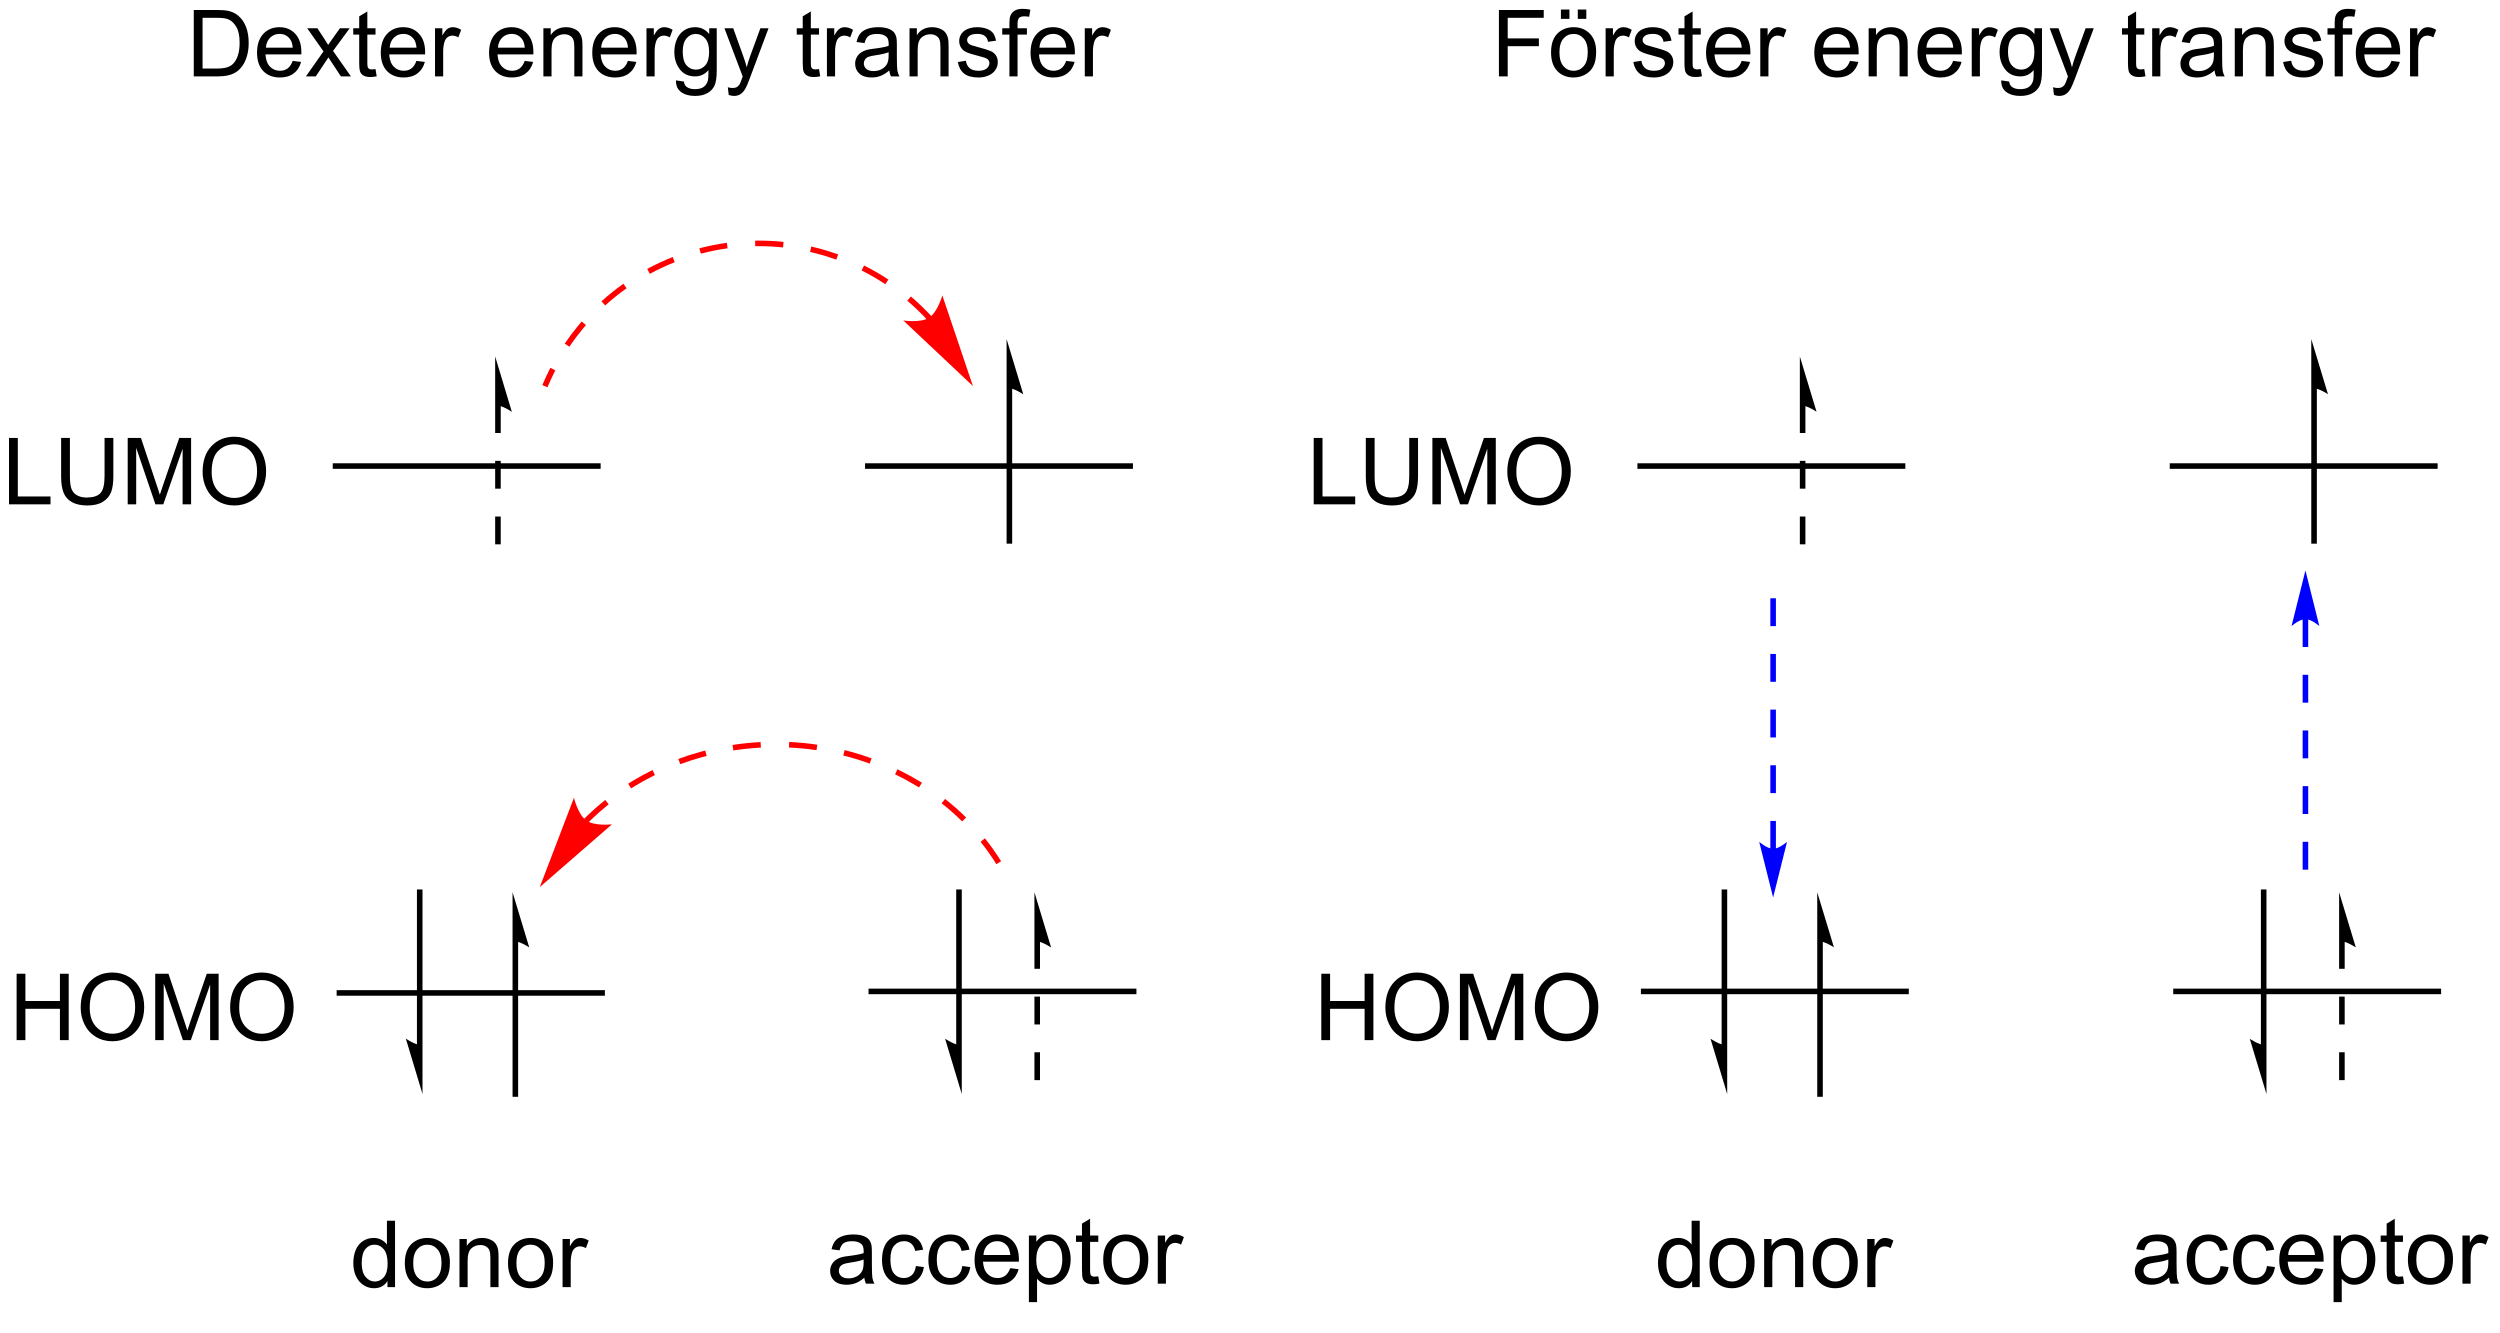 <?xml version="1.0" encoding="UTF-8"?>
<!DOCTYPE svg PUBLIC '-//W3C//DTD SVG 1.0//EN'
          'http://www.w3.org/TR/2001/REC-SVG-20010904/DTD/svg10.dtd'>
<svg stroke-dasharray="none" shape-rendering="auto" xmlns="http://www.w3.org/2000/svg" font-family="'Dialog'" text-rendering="auto" width="90" fill-opacity="1" color-interpolation="auto" color-rendering="auto" preserveAspectRatio="xMidYMid meet" font-size="12px" viewBox="0 0 90 48" fill="black" xmlns:xlink="http://www.w3.org/1999/xlink" stroke="black" image-rendering="auto" stroke-miterlimit="10" stroke-linecap="square" stroke-linejoin="miter" font-style="normal" stroke-width="1" height="48" stroke-dashoffset="0" font-weight="normal" stroke-opacity="1"
><!--Generated by the Batik Graphics2D SVG Generator--><defs id="genericDefs"
  /><g
  ><defs id="defs1"
    ><clipPath clipPathUnits="userSpaceOnUse" id="clipPath1"
      ><path d="M1.811 2.773 L278.713 2.773 L278.713 148.156 L1.811 148.156 L1.811 2.773 Z"
      /></clipPath
      ><clipPath clipPathUnits="userSpaceOnUse" id="clipPath2"
      ><path d="M-0.24 19.683 L-0.24 161.024 L268.963 161.024 L268.963 19.683 Z"
      /></clipPath
    ></defs
    ><g transform="scale(0.325,0.325) translate(-1.811,-2.773) matrix(1.029,0,0,1.029,2.057,-17.473)"
    ><path d="M36 126.862 L36 126.263 L64.875 126.263 L64.875 126.862 Z" stroke="none" clip-path="url(#clipPath2)"
    /></g
    ><g transform="matrix(0.334,0,0,0.334,0.08,-6.581)"
    ><path d="M35.625 70.237 L35.625 69.638 L64.5 69.638 L64.5 70.237 Z" stroke="none" clip-path="url(#clipPath2)"
    /></g
    ><g transform="matrix(0.334,0,0,0.334,0.08,-6.581)"
    ><path d="M93.375 126.862 L93.375 126.263 L122.25 126.263 L122.25 126.862 Z" stroke="none" clip-path="url(#clipPath2)"
    /></g
    ><g transform="matrix(0.334,0,0,0.334,0.08,-6.581)"
    ><path d="M93 70.237 L93 69.638 L121.875 69.638 L121.875 70.237 Z" stroke="none" clip-path="url(#clipPath2)"
    /></g
    ><g transform="matrix(0.334,0,0,0.334,0.08,-6.581)"
    ><path d="M45.3 132.375 L45.3 115.875 L45.3 115.575 L44.7 115.575 L44.7 115.875 L44.7 132.375 L44.7 132.675 L45.3 132.675 L45.3 132.375 ZM45.3 137.625 L45.3 132.375 C44.51 132.375 43.5 131.643 43.5 131.643 Z" stroke="none" clip-path="url(#clipPath2)"
    /></g
    ><g transform="matrix(0.334,0,0,0.334,0.08,-6.581)"
    ><path d="M53.131 69.375 L53.131 72.375 L53.731 72.375 L53.731 69.375 L53.131 69.375 ZM53.131 75.375 L53.131 78.375 L53.731 78.375 L53.731 75.375 L53.131 75.375 ZM53.131 63.375 L53.131 66.375 L53.731 66.375 L53.731 63.375 L53.131 63.375 ZM53.131 58.125 L53.131 63.375 C53.922 63.375 54.931 64.095 54.931 64.095 Z" stroke="none" clip-path="url(#clipPath2)"
    /></g
    ><g transform="matrix(0.334,0,0,0.334,0.08,-6.581)"
    ><path d="M103.425 132.375 L103.425 115.875 L103.425 115.575 L102.825 115.575 L102.825 115.875 L102.825 132.375 L102.825 132.675 L103.425 132.675 L103.425 132.375 ZM103.425 137.625 L103.425 132.375 C102.634 132.375 101.625 131.655 101.625 131.655 Z" stroke="none" clip-path="url(#clipPath2)"
    /></g
    ><g transform="matrix(0.334,0,0,0.334,0.08,-6.581)"
    ><path d="M111.256 127.125 L111.256 130.125 L111.856 130.125 L111.856 127.125 L111.256 127.125 ZM111.256 133.125 L111.256 136.125 L111.856 136.125 L111.856 133.125 L111.256 133.125 ZM111.256 121.125 L111.256 124.125 L111.856 124.125 L111.856 121.125 L111.256 121.125 ZM111.256 115.875 L111.256 121.125 C112.049 121.125 113.056 121.833 113.056 121.833 Z" stroke="none" clip-path="url(#clipPath2)"
    /></g
    ><g transform="matrix(0.334,0,0,0.334,0.08,-6.581)"
    ><path d="M41.523 158.438 L41.523 157.783 Q41.032 158.555 40.075 158.555 Q39.453 158.555 38.932 158.213 Q38.415 157.871 38.128 157.259 Q37.842 156.644 37.842 155.85 Q37.842 155.072 38.099 154.44 Q38.359 153.809 38.877 153.473 Q39.395 153.135 40.036 153.135 Q40.505 153.135 40.869 153.333 Q41.237 153.529 41.465 153.848 L41.465 151.279 L42.34 151.279 L42.34 158.438 L41.523 158.438 ZM38.747 155.85 Q38.747 156.846 39.167 157.34 Q39.587 157.832 40.156 157.832 Q40.732 157.832 41.136 157.36 Q41.54 156.888 41.54 155.921 Q41.54 154.857 41.13 154.359 Q40.719 153.861 40.117 153.861 Q39.531 153.861 39.137 154.339 Q38.747 154.818 38.747 155.85 ZM43.394 155.843 Q43.394 154.404 44.194 153.711 Q44.865 153.135 45.825 153.135 Q46.896 153.135 47.573 153.835 Q48.254 154.535 48.254 155.772 Q48.254 156.771 47.951 157.347 Q47.651 157.92 47.078 158.239 Q46.505 158.555 45.825 158.555 Q44.738 158.555 44.064 157.858 Q43.394 157.158 43.394 155.843 ZM44.298 155.843 Q44.298 156.839 44.731 157.337 Q45.168 157.832 45.825 157.832 Q46.48 157.832 46.912 157.334 Q47.349 156.836 47.349 155.814 Q47.349 154.853 46.912 154.359 Q46.476 153.861 45.825 153.861 Q45.168 153.861 44.731 154.356 Q44.298 154.847 44.298 155.843 ZM49.284 158.438 L49.284 153.252 L50.075 153.252 L50.075 153.988 Q50.645 153.135 51.725 153.135 Q52.194 153.135 52.585 153.304 Q52.978 153.47 53.174 153.744 Q53.369 154.017 53.447 154.394 Q53.496 154.639 53.496 155.247 L53.496 158.438 L52.617 158.438 L52.617 155.283 Q52.617 154.746 52.513 154.479 Q52.412 154.212 52.152 154.056 Q51.891 153.897 51.54 153.897 Q50.977 153.897 50.57 154.255 Q50.163 154.609 50.163 155.606 L50.163 158.438 L49.284 158.438 ZM54.517 155.843 Q54.517 154.404 55.317 153.711 Q55.988 153.135 56.948 153.135 Q58.019 153.135 58.696 153.835 Q59.377 154.535 59.377 155.772 Q59.377 156.771 59.074 157.347 Q58.774 157.92 58.202 158.239 Q57.629 158.555 56.948 158.555 Q55.861 158.555 55.187 157.858 Q54.517 157.158 54.517 155.843 ZM55.422 155.843 Q55.422 156.839 55.855 157.337 Q56.291 157.832 56.948 157.832 Q57.602 157.832 58.035 157.334 Q58.472 156.836 58.472 155.814 Q58.472 154.853 58.035 154.359 Q57.599 153.861 56.948 153.861 Q56.291 153.861 55.855 154.356 Q55.422 154.847 55.422 155.843 ZM60.397 158.438 L60.397 153.252 L61.188 153.252 L61.188 154.036 Q61.491 153.486 61.745 153.31 Q62.002 153.135 62.311 153.135 Q62.754 153.135 63.213 153.418 L62.91 154.232 Q62.588 154.043 62.266 154.043 Q61.979 154.043 61.748 154.215 Q61.52 154.388 61.422 154.697 Q61.276 155.166 61.276 155.723 L61.276 158.438 L60.397 158.438 Z" stroke="none" clip-path="url(#clipPath2)"
    /></g
    ><g transform="matrix(0.334,0,0,0.334,0.08,-6.581)"
    ><path d="M92.918 157.421 Q92.43 157.838 91.977 158.01 Q91.528 158.18 91.01 158.18 Q90.154 158.18 89.695 157.763 Q89.236 157.343 89.236 156.695 Q89.236 156.315 89.409 155.999 Q89.585 155.683 89.865 155.494 Q90.144 155.302 90.496 155.204 Q90.757 155.136 91.277 155.074 Q92.342 154.947 92.846 154.772 Q92.85 154.589 92.85 154.54 Q92.85 154.003 92.602 153.785 Q92.264 153.486 91.6 153.486 Q90.981 153.486 90.685 153.704 Q90.389 153.922 90.249 154.472 L89.389 154.355 Q89.507 153.805 89.773 153.466 Q90.044 153.124 90.551 152.942 Q91.059 152.76 91.727 152.76 Q92.391 152.76 92.804 152.916 Q93.221 153.072 93.416 153.31 Q93.611 153.544 93.689 153.906 Q93.735 154.13 93.735 154.716 L93.735 155.888 Q93.735 157.115 93.79 157.441 Q93.846 157.763 94.012 158.062 L93.094 158.062 Q92.957 157.789 92.918 157.421 ZM92.846 155.458 Q92.368 155.654 91.411 155.79 Q90.867 155.869 90.643 155.966 Q90.418 156.064 90.294 156.253 Q90.174 156.441 90.174 156.669 Q90.174 157.021 90.441 157.255 Q90.708 157.49 91.219 157.49 Q91.727 157.49 92.12 157.268 Q92.518 157.047 92.703 156.66 Q92.846 156.363 92.846 155.781 L92.846 155.458 ZM98.48 156.161 L99.345 156.275 Q99.202 157.167 98.62 157.675 Q98.037 158.18 97.187 158.18 Q96.123 158.18 95.475 157.483 Q94.827 156.786 94.827 155.488 Q94.827 154.648 95.104 154.019 Q95.384 153.388 95.954 153.076 Q96.523 152.76 97.19 152.76 Q98.037 152.76 98.574 153.186 Q99.111 153.613 99.261 154.4 L98.408 154.531 Q98.284 154.01 97.975 153.746 Q97.666 153.482 97.226 153.482 Q96.562 153.482 96.145 153.958 Q95.732 154.433 95.732 155.465 Q95.732 156.51 96.132 156.985 Q96.533 157.457 97.177 157.457 Q97.695 157.457 98.04 157.141 Q98.388 156.822 98.48 156.161 ZM103.48 156.161 L104.345 156.275 Q104.202 157.167 103.62 157.675 Q103.037 158.18 102.187 158.18 Q101.123 158.18 100.475 157.483 Q99.827 156.786 99.827 155.488 Q99.827 154.648 100.104 154.019 Q100.384 153.388 100.954 153.076 Q101.523 152.76 102.19 152.76 Q103.037 152.76 103.574 153.186 Q104.111 153.613 104.261 154.4 L103.408 154.531 Q103.284 154.01 102.975 153.746 Q102.666 153.482 102.226 153.482 Q101.562 153.482 101.145 153.958 Q100.732 154.433 100.732 155.465 Q100.732 156.51 101.132 156.985 Q101.533 157.457 102.177 157.457 Q102.695 157.457 103.04 157.141 Q103.388 156.822 103.48 156.161 ZM108.645 156.393 L109.554 156.503 Q109.339 157.301 108.756 157.74 Q108.177 158.18 107.275 158.18 Q106.136 158.18 105.468 157.48 Q104.804 156.777 104.804 155.514 Q104.804 154.205 105.478 153.482 Q106.152 152.76 107.226 152.76 Q108.265 152.76 108.922 153.469 Q109.583 154.176 109.583 155.458 Q109.583 155.536 109.58 155.693 L105.713 155.693 Q105.761 156.549 106.194 157.005 Q106.63 157.457 107.278 157.457 Q107.763 157.457 108.105 157.203 Q108.447 156.949 108.645 156.393 ZM105.761 154.97 L108.655 154.97 Q108.597 154.316 108.323 153.99 Q107.903 153.482 107.236 153.482 Q106.63 153.482 106.217 153.889 Q105.804 154.293 105.761 154.97 ZM110.659 160.051 L110.659 152.877 L111.46 152.877 L111.46 153.551 Q111.743 153.154 112.098 152.958 Q112.456 152.76 112.963 152.76 Q113.628 152.76 114.135 153.102 Q114.643 153.443 114.9 154.065 Q115.161 154.687 115.161 155.429 Q115.161 156.227 114.874 156.865 Q114.588 157.499 114.044 157.841 Q113.501 158.18 112.898 158.18 Q112.459 158.18 112.111 157.994 Q111.762 157.809 111.538 157.525 L111.538 160.051 L110.659 160.051 ZM111.453 155.497 Q111.453 156.5 111.857 156.978 Q112.264 157.457 112.84 157.457 Q113.426 157.457 113.842 156.962 Q114.262 156.464 114.262 155.426 Q114.262 154.433 113.852 153.941 Q113.445 153.447 112.879 153.447 Q112.319 153.447 111.886 153.974 Q111.453 154.498 111.453 155.497 ZM118.138 157.275 L118.265 158.053 Q117.894 158.131 117.601 158.131 Q117.122 158.131 116.858 157.981 Q116.595 157.828 116.487 157.581 Q116.38 157.333 116.38 156.542 L116.38 153.56 L115.735 153.56 L115.735 152.877 L116.38 152.877 L116.38 151.591 L117.255 151.064 L117.255 152.877 L118.138 152.877 L118.138 153.56 L117.255 153.56 L117.255 156.591 Q117.255 156.969 117.301 157.076 Q117.347 157.184 117.451 157.249 Q117.558 157.31 117.754 157.31 Q117.9 157.31 118.138 157.275 ZM118.67 155.468 Q118.67 154.029 119.471 153.336 Q120.141 152.76 121.102 152.76 Q122.172 152.76 122.85 153.46 Q123.53 154.16 123.53 155.397 Q123.53 156.396 123.227 156.972 Q122.928 157.545 122.355 157.864 Q121.782 158.18 121.102 158.18 Q120.014 158.18 119.341 157.483 Q118.67 156.783 118.67 155.468 ZM119.575 155.468 Q119.575 156.464 120.008 156.962 Q120.444 157.457 121.102 157.457 Q121.756 157.457 122.189 156.959 Q122.625 156.461 122.625 155.439 Q122.625 154.478 122.189 153.984 Q121.753 153.486 121.102 153.486 Q120.444 153.486 120.008 153.981 Q119.575 154.472 119.575 155.468 ZM124.55 158.062 L124.55 152.877 L125.341 152.877 L125.341 153.661 Q125.644 153.111 125.898 152.935 Q126.155 152.76 126.465 152.76 Q126.907 152.76 127.366 153.043 L127.064 153.857 Q126.741 153.668 126.419 153.668 Q126.132 153.668 125.901 153.84 Q125.674 154.013 125.576 154.322 Q125.429 154.791 125.429 155.348 L125.429 158.062 L124.55 158.062 Z" stroke="none" clip-path="url(#clipPath2)"
    /></g
    ><g transform="matrix(0.334,0,0,0.334,0.08,-6.581)"
    ><path d="M1.551 131.812 L1.551 124.654 L2.498 124.654 L2.498 127.594 L6.219 127.594 L6.219 124.654 L7.166 124.654 L7.166 131.812 L6.219 131.812 L6.219 128.437 L2.498 128.437 L2.498 131.812 L1.551 131.812 ZM8.457 128.326 Q8.457 126.542 9.414 125.537 Q10.371 124.527 11.884 124.527 Q12.874 124.527 13.668 125.003 Q14.466 125.475 14.883 126.321 Q15.302 127.167 15.302 128.242 Q15.302 129.332 14.863 130.191 Q14.424 131.051 13.616 131.494 Q12.812 131.936 11.878 131.936 Q10.869 131.936 10.071 131.448 Q9.277 130.956 8.867 130.113 Q8.457 129.267 8.457 128.326 ZM9.433 128.339 Q9.433 129.635 10.127 130.38 Q10.823 131.122 11.875 131.122 Q12.942 131.122 13.633 130.37 Q14.326 129.619 14.326 128.238 Q14.326 127.363 14.03 126.712 Q13.733 126.061 13.164 125.703 Q12.597 125.341 11.888 125.341 Q10.882 125.341 10.156 126.034 Q9.433 126.725 9.433 128.339 ZM16.492 131.812 L16.492 124.654 L17.918 124.654 L19.614 129.723 Q19.848 130.429 19.956 130.781 Q20.076 130.39 20.337 129.635 L22.049 124.654 L23.325 124.654 L23.325 131.812 L22.41 131.812 L22.41 125.82 L20.33 131.812 L19.477 131.812 L17.407 125.719 L17.407 131.812 L16.492 131.812 ZM24.565 128.326 Q24.565 126.542 25.522 125.537 Q26.479 124.527 27.993 124.527 Q28.982 124.527 29.777 125.003 Q30.574 125.475 30.991 126.321 Q31.411 127.167 31.411 128.242 Q31.411 129.332 30.971 130.191 Q30.532 131.051 29.725 131.494 Q28.921 131.936 27.986 131.936 Q26.977 131.936 26.18 131.448 Q25.385 130.956 24.975 130.113 Q24.565 129.267 24.565 128.326 ZM25.542 128.339 Q25.542 129.635 26.235 130.38 Q26.932 131.122 27.983 131.122 Q29.051 131.122 29.741 130.37 Q30.434 129.619 30.434 128.238 Q30.434 127.363 30.138 126.712 Q29.842 126.061 29.272 125.703 Q28.706 125.341 27.996 125.341 Q26.99 125.341 26.264 126.034 Q25.542 126.725 25.542 128.339 Z" stroke="none" clip-path="url(#clipPath2)"
    /></g
    ><g transform="matrix(0.334,0,0,0.334,0.08,-6.581)"
    ><path d="M0.732 74.062 L0.732 66.904 L1.68 66.904 L1.68 73.216 L5.205 73.216 L5.205 74.062 L0.732 74.062 ZM11.03 66.904 L11.977 66.904 L11.977 71.038 Q11.977 72.119 11.733 72.754 Q11.489 73.389 10.851 73.789 Q10.216 74.186 9.181 74.186 Q8.175 74.186 7.534 73.838 Q6.896 73.49 6.623 72.835 Q6.349 72.178 6.349 71.038 L6.349 66.904 L7.296 66.904 L7.296 71.035 Q7.296 71.966 7.469 72.409 Q7.642 72.852 8.065 73.092 Q8.488 73.33 9.097 73.33 Q10.142 73.33 10.584 72.858 Q11.03 72.383 11.03 71.035 L11.03 66.904 ZM13.525 74.062 L13.525 66.904 L14.951 66.904 L16.647 71.973 Q16.881 72.679 16.989 73.031 Q17.109 72.64 17.37 71.885 L19.082 66.904 L20.358 66.904 L20.358 74.062 L19.443 74.062 L19.443 68.07 L17.363 74.062 L16.51 74.062 L14.44 67.969 L14.44 74.062 L13.525 74.062 ZM21.598 70.576 Q21.598 68.792 22.555 67.787 Q23.512 66.777 25.026 66.777 Q26.016 66.777 26.81 67.253 Q27.607 67.725 28.024 68.571 Q28.444 69.417 28.444 70.492 Q28.444 71.582 28.005 72.441 Q27.565 73.301 26.758 73.743 Q25.954 74.186 25.02 74.186 Q24.01 74.186 23.213 73.698 Q22.419 73.206 22.009 72.363 Q21.598 71.517 21.598 70.576 ZM22.575 70.589 Q22.575 71.885 23.268 72.63 Q23.965 73.372 25.016 73.372 Q26.084 73.372 26.774 72.62 Q27.467 71.868 27.467 70.488 Q27.467 69.613 27.171 68.962 Q26.875 68.311 26.305 67.953 Q25.739 67.591 25.029 67.591 Q24.023 67.591 23.297 68.284 Q22.575 68.975 22.575 70.589 Z" stroke="none" clip-path="url(#clipPath2)"
    /></g
    ><g fill="red" transform="matrix(0.334,0,0,0.334,0.08,-6.581)" stroke="red"
    ><path d="M95.514 49.835 C94.673 49.279 93.798 48.772 92.894 48.319 L92.626 48.855 C93.508 49.297 94.362 49.792 95.183 50.336 L95.514 49.835 ZM90.103 47.123 C89.725 46.987 89.343 46.86 88.957 46.742 C88.38 46.565 87.796 46.409 87.205 46.274 L87.072 46.859 C87.649 46.991 88.219 47.144 88.782 47.316 C89.158 47.431 89.531 47.555 89.9 47.687 L90.103 47.123 ZM84.221 45.777 C83.341 45.684 82.452 45.637 81.554 45.638 C81.42 45.638 81.286 45.639 81.153 45.641 L81.162 46.241 C81.293 46.239 81.423 46.237 81.554 46.237 C82.43 46.237 83.299 46.283 84.157 46.374 L84.221 45.777 ZM78.103 45.874 C77.101 46.013 76.113 46.21 75.145 46.464 L75.297 47.044 C76.242 46.797 77.206 46.604 78.185 46.469 L78.103 45.874 ZM72.267 47.407 C71.324 47.78 70.406 48.209 69.518 48.69 L69.805 49.218 C70.671 48.748 71.567 48.329 72.488 47.965 L72.267 47.407 ZM66.95 50.288 C66.126 50.871 65.338 51.503 64.589 52.181 L64.992 52.626 C65.723 51.963 66.493 51.346 67.296 50.777 L66.95 50.288 ZM62.463 54.352 C62.334 54.5 62.207 54.651 62.081 54.803 C61.568 55.422 61.084 56.068 60.629 56.739 L61.126 57.075 C61.569 56.421 62.043 55.79 62.543 55.185 C62.666 55.037 62.79 54.89 62.916 54.745 L62.463 54.352 ZM59.082 59.348 C58.77 59.954 58.481 60.576 58.216 61.213 L58.77 61.444 C59.029 60.822 59.311 60.214 59.616 59.623 L59.082 59.348 ZM100.132 53.76 L100.131 53.759 L100.129 53.757 L100.119 53.747 C100.015 53.634 99.909 53.522 99.803 53.411 C99.377 52.968 98.936 52.541 98.481 52.131 C98.303 51.971 98.122 51.813 97.94 51.658 L97.552 52.115 C97.73 52.267 97.905 52.42 98.079 52.577 C98.524 52.977 98.955 53.394 99.37 53.827 C99.474 53.935 99.577 54.044 99.679 54.154 L99.689 54.165 L99.69 54.166 L99.69 54.166 L100.132 53.76 ZM104.625 61.312 L101.33 51.545 C101.33 51.545 100.822 53.357 99.901 53.947 C98.98 54.538 97.122 54.245 97.122 54.245 Z" stroke="none" clip-path="url(#clipPath2)"
    /></g
    ><g fill="red" transform="matrix(0.334,0,0,0.334,0.08,-6.581)" stroke="red"
    ><path d="M67.785 104.68 C67.94 104.582 68.096 104.486 68.252 104.391 C68.934 103.98 69.635 103.596 70.355 103.241 L70.089 102.703 C69.354 103.065 68.638 103.457 67.942 103.877 C67.782 103.974 67.623 104.073 67.465 104.172 L67.785 104.68 ZM73.08 102.07 C73.839 101.79 74.612 101.54 75.4 101.321 C75.575 101.272 75.751 101.225 75.927 101.18 L75.778 100.599 C75.598 100.645 75.419 100.693 75.24 100.743 C74.436 100.966 73.646 101.221 72.872 101.507 L73.08 102.07 ZM78.806 100.59 C79.781 100.439 80.772 100.337 81.773 100.283 L81.741 99.684 C80.719 99.739 79.71 99.844 78.715 99.997 L78.806 100.59 ZM84.794 100.274 C85.796 100.321 86.788 100.417 87.766 100.561 L87.853 99.968 C86.856 99.821 85.845 99.722 84.822 99.674 L84.794 100.274 ZM90.651 101.134 C90.894 101.195 91.136 101.259 91.377 101.326 C92.096 101.526 92.804 101.752 93.499 102.004 L93.704 101.44 C92.994 101.183 92.272 100.952 91.538 100.748 C91.292 100.68 91.045 100.614 90.796 100.552 L90.651 101.134 ZM96.235 103.158 C97.02 103.538 97.783 103.953 98.522 104.401 C98.62 104.459 98.717 104.519 98.813 104.579 L99.13 104.07 C99.032 104.008 98.933 103.948 98.833 103.887 C98.078 103.43 97.298 103.007 96.496 102.618 L96.235 103.158 ZM101.254 106.289 C102.031 106.9 102.772 107.552 103.471 108.243 L103.893 107.816 C103.177 107.109 102.42 106.442 101.624 105.817 L101.254 106.289 ZM105.448 110.434 C106.064 111.204 106.634 112.01 107.153 112.849 L107.664 112.533 C107.131 111.673 106.548 110.848 105.916 110.059 L105.448 110.434 ZM63.16 108.37 L63.165 108.365 L63.175 108.355 L63.196 108.334 C63.252 108.278 63.308 108.223 63.364 108.168 C63.477 108.058 63.59 107.949 63.705 107.84 C64.163 107.407 64.639 106.99 65.13 106.59 C65.209 106.525 65.289 106.46 65.369 106.397 L64.995 105.928 C64.913 105.993 64.832 106.058 64.751 106.125 C64.249 106.534 63.763 106.961 63.293 107.404 C63.176 107.515 63.06 107.626 62.944 107.739 C62.887 107.796 62.83 107.852 62.772 107.909 L62.751 107.93 L62.74 107.941 L62.735 107.947 L63.16 108.37 ZM57.942 115.316 L65.722 108.554 C65.722 108.554 63.853 108.772 62.957 108.145 C62.06 107.518 61.624 105.688 61.624 105.688 Z" stroke="none" clip-path="url(#clipPath2)"
    /></g
    ><g transform="matrix(0.334,0,0,0.334,0.08,-6.581)"
    ><path d="M108.256 61.5 L108.256 78 L108.256 78.3 L108.856 78.3 L108.856 78 L108.856 61.5 L108.856 61.2 L108.256 61.2 L108.256 61.5 ZM108.256 56.25 L108.256 61.5 C109.049 61.5 110.056 62.208 110.056 62.208 Z" stroke="none" clip-path="url(#clipPath2)"
    /></g
    ><g transform="matrix(0.334,0,0,0.334,0.08,-6.581)"
    ><path d="M55.006 121.125 L55.006 137.625 L55.006 137.925 L55.606 137.925 L55.606 137.625 L55.606 121.125 L55.606 120.825 L55.006 120.825 L55.006 121.125 ZM55.006 115.875 L55.006 121.125 C55.8 121.125 56.806 121.821 56.806 121.821 Z" stroke="none" clip-path="url(#clipPath2)"
    /></g
    ><g transform="matrix(0.334,0,0,0.334,0.08,-6.581)"
    ><path d="M20.646 27.938 L20.646 20.779 L23.114 20.779 Q23.947 20.779 24.387 20.88 Q25.002 21.023 25.438 21.395 Q26.005 21.873 26.285 22.619 Q26.564 23.361 26.564 24.318 Q26.564 25.135 26.372 25.766 Q26.184 26.395 25.884 26.808 Q25.588 27.218 25.233 27.456 Q24.881 27.693 24.38 27.817 Q23.879 27.938 23.231 27.938 L20.646 27.938 ZM21.594 27.091 L23.124 27.091 Q23.83 27.091 24.234 26.961 Q24.637 26.828 24.875 26.59 Q25.213 26.251 25.399 25.685 Q25.588 25.115 25.588 24.305 Q25.588 23.182 25.22 22.579 Q24.852 21.974 24.325 21.769 Q23.944 21.622 23.098 21.622 L21.594 21.622 L21.594 27.091 ZM31.306 26.268 L32.214 26.378 Q31.999 27.176 31.416 27.615 Q30.837 28.055 29.935 28.055 Q28.796 28.055 28.129 27.355 Q27.465 26.652 27.465 25.389 Q27.465 24.08 28.138 23.357 Q28.812 22.635 29.886 22.635 Q30.925 22.635 31.582 23.344 Q32.243 24.051 32.243 25.333 Q32.243 25.412 32.24 25.568 L28.373 25.568 Q28.422 26.424 28.855 26.88 Q29.291 27.332 29.939 27.332 Q30.424 27.332 30.765 27.078 Q31.107 26.824 31.306 26.268 ZM28.422 24.845 L31.315 24.845 Q31.257 24.191 30.983 23.865 Q30.564 23.357 29.896 23.357 Q29.291 23.357 28.877 23.764 Q28.464 24.168 28.422 24.845 ZM32.733 27.938 L34.628 25.242 L32.873 22.752 L33.973 22.752 L34.768 23.966 Q34.992 24.314 35.129 24.549 Q35.344 24.227 35.526 23.976 L36.398 22.752 L37.45 22.752 L35.656 25.193 L37.587 27.938 L36.506 27.938 L35.441 26.326 L35.158 25.89 L33.797 27.938 L32.733 27.938 ZM40.236 27.15 L40.363 27.928 Q39.992 28.006 39.699 28.006 Q39.221 28.006 38.957 27.856 Q38.693 27.703 38.586 27.456 Q38.478 27.208 38.478 26.417 L38.478 23.436 L37.834 23.436 L37.834 22.752 L38.478 22.752 L38.478 21.466 L39.354 20.939 L39.354 22.752 L40.236 22.752 L40.236 23.436 L39.354 23.436 L39.354 26.466 Q39.354 26.844 39.4 26.951 Q39.445 27.059 39.55 27.124 Q39.657 27.186 39.852 27.186 Q39.999 27.186 40.236 27.15 ZM44.645 26.268 L45.554 26.378 Q45.339 27.176 44.756 27.615 Q44.177 28.055 43.275 28.055 Q42.136 28.055 41.468 27.355 Q40.804 26.652 40.804 25.389 Q40.804 24.08 41.478 23.357 Q42.152 22.635 43.226 22.635 Q44.265 22.635 44.922 23.344 Q45.583 24.051 45.583 25.333 Q45.583 25.412 45.58 25.568 L41.713 25.568 Q41.761 26.424 42.194 26.88 Q42.63 27.332 43.278 27.332 Q43.763 27.332 44.105 27.078 Q44.447 26.824 44.645 26.268 ZM41.761 24.845 L44.655 24.845 Q44.597 24.191 44.323 23.865 Q43.903 23.357 43.236 23.357 Q42.63 23.357 42.217 23.764 Q41.804 24.168 41.761 24.845 ZM46.649 27.938 L46.649 22.752 L47.44 22.752 L47.44 23.537 Q47.743 22.986 47.997 22.811 Q48.254 22.635 48.563 22.635 Q49.006 22.635 49.465 22.918 L49.162 23.732 Q48.84 23.543 48.518 23.543 Q48.231 23.543 48 23.715 Q47.772 23.888 47.675 24.197 Q47.528 24.666 47.528 25.223 L47.528 27.938 L46.649 27.938 ZM56.315 26.268 L57.224 26.378 Q57.009 27.176 56.426 27.615 Q55.847 28.055 54.945 28.055 Q53.806 28.055 53.138 27.355 Q52.474 26.652 52.474 25.389 Q52.474 24.08 53.148 23.357 Q53.822 22.635 54.896 22.635 Q55.935 22.635 56.592 23.344 Q57.253 24.051 57.253 25.333 Q57.253 25.412 57.25 25.568 L53.383 25.568 Q53.431 26.424 53.864 26.88 Q54.3 27.332 54.948 27.332 Q55.433 27.332 55.775 27.078 Q56.117 26.824 56.315 26.268 ZM53.431 24.845 L56.325 24.845 Q56.267 24.191 55.993 23.865 Q55.573 23.357 54.906 23.357 Q54.3 23.357 53.887 23.764 Q53.474 24.168 53.431 24.845 ZM58.329 27.938 L58.329 22.752 L59.12 22.752 L59.12 23.488 Q59.69 22.635 60.77 22.635 Q61.239 22.635 61.63 22.804 Q62.023 22.97 62.219 23.244 Q62.414 23.517 62.492 23.895 Q62.541 24.139 62.541 24.747 L62.541 27.938 L61.662 27.938 L61.662 24.783 Q61.662 24.246 61.558 23.979 Q61.457 23.712 61.197 23.556 Q60.936 23.396 60.585 23.396 Q60.022 23.396 59.615 23.755 Q59.208 24.109 59.208 25.105 L59.208 27.938 L58.329 27.938 ZM67.439 26.268 L68.347 26.378 Q68.132 27.176 67.549 27.615 Q66.97 28.055 66.068 28.055 Q64.929 28.055 64.261 27.355 Q63.597 26.652 63.597 25.389 Q63.597 24.08 64.271 23.357 Q64.945 22.635 66.019 22.635 Q67.058 22.635 67.715 23.344 Q68.376 24.051 68.376 25.333 Q68.376 25.412 68.373 25.568 L64.505 25.568 Q64.554 26.424 64.987 26.88 Q65.424 27.332 66.071 27.332 Q66.556 27.332 66.898 27.078 Q67.24 26.824 67.439 26.268 ZM64.554 24.845 L67.448 24.845 Q67.39 24.191 67.116 23.865 Q66.696 23.357 66.029 23.357 Q65.424 23.357 65.01 23.764 Q64.597 24.168 64.554 24.845 ZM69.442 27.938 L69.442 22.752 L70.233 22.752 L70.233 23.537 Q70.536 22.986 70.79 22.811 Q71.047 22.635 71.356 22.635 Q71.799 22.635 72.258 22.918 L71.955 23.732 Q71.633 23.543 71.311 23.543 Q71.024 23.543 70.793 23.715 Q70.565 23.888 70.467 24.197 Q70.321 24.666 70.321 25.223 L70.321 27.938 L69.442 27.938 ZM72.619 28.367 L73.475 28.494 Q73.527 28.891 73.772 29.07 Q74.1 29.314 74.667 29.314 Q75.275 29.314 75.607 29.07 Q75.939 28.826 76.057 28.387 Q76.125 28.12 76.122 27.257 Q75.546 27.938 74.686 27.938 Q73.615 27.938 73.029 27.166 Q72.443 26.395 72.443 25.314 Q72.443 24.572 72.71 23.947 Q72.981 23.318 73.492 22.977 Q74.003 22.635 74.689 22.635 Q75.607 22.635 76.203 23.377 L76.203 22.752 L77.014 22.752 L77.014 27.234 Q77.014 28.445 76.766 28.95 Q76.522 29.458 75.985 29.751 Q75.451 30.044 74.67 30.044 Q73.742 30.044 73.169 29.624 Q72.6 29.207 72.619 28.367 ZM73.348 25.252 Q73.348 26.271 73.752 26.74 Q74.159 27.208 74.768 27.208 Q75.373 27.208 75.783 26.743 Q76.193 26.277 76.193 25.281 Q76.193 24.328 75.77 23.846 Q75.35 23.361 74.755 23.361 Q74.169 23.361 73.758 23.839 Q73.348 24.314 73.348 25.252 ZM78.304 29.936 L78.207 29.109 Q78.493 29.188 78.708 29.188 Q79.001 29.188 79.177 29.09 Q79.353 28.992 79.466 28.816 Q79.548 28.686 79.733 28.162 Q79.759 28.09 79.811 27.947 L77.845 22.752 L78.793 22.752 L79.87 25.753 Q80.082 26.326 80.248 26.954 Q80.397 26.349 80.609 25.773 L81.716 22.752 L82.595 22.752 L80.622 28.025 Q80.306 28.881 80.13 29.204 Q79.896 29.637 79.593 29.838 Q79.291 30.044 78.871 30.044 Q78.617 30.044 78.304 29.936 ZM88.039 27.15 L88.166 27.928 Q87.795 28.006 87.502 28.006 Q87.023 28.006 86.76 27.856 Q86.496 27.703 86.389 27.456 Q86.281 27.208 86.281 26.417 L86.281 23.436 L85.637 23.436 L85.637 22.752 L86.281 22.752 L86.281 21.466 L87.157 20.939 L87.157 22.752 L88.039 22.752 L88.039 23.436 L87.157 23.436 L87.157 26.466 Q87.157 26.844 87.203 26.951 Q87.248 27.059 87.352 27.124 Q87.46 27.186 87.655 27.186 Q87.801 27.186 88.039 27.15 ZM88.89 27.938 L88.89 22.752 L89.681 22.752 L89.681 23.537 Q89.984 22.986 90.238 22.811 Q90.495 22.635 90.804 22.635 Q91.247 22.635 91.706 22.918 L91.403 23.732 Q91.081 23.543 90.759 23.543 Q90.472 23.543 90.241 23.715 Q90.013 23.888 89.916 24.197 Q89.769 24.666 89.769 25.223 L89.769 27.938 L88.89 27.938 ZM95.612 27.296 Q95.124 27.713 94.671 27.885 Q94.222 28.055 93.705 28.055 Q92.849 28.055 92.39 27.638 Q91.931 27.218 91.931 26.57 Q91.931 26.189 92.103 25.874 Q92.279 25.558 92.559 25.369 Q92.839 25.177 93.19 25.079 Q93.451 25.011 93.972 24.949 Q95.036 24.822 95.541 24.646 Q95.544 24.464 95.544 24.415 Q95.544 23.878 95.296 23.66 Q94.958 23.361 94.294 23.361 Q93.675 23.361 93.379 23.579 Q93.083 23.797 92.943 24.347 L92.084 24.23 Q92.201 23.68 92.468 23.341 Q92.738 22.999 93.246 22.817 Q93.754 22.635 94.421 22.635 Q95.085 22.635 95.498 22.791 Q95.915 22.947 96.11 23.185 Q96.306 23.419 96.384 23.781 Q96.429 24.005 96.429 24.591 L96.429 25.763 Q96.429 26.99 96.485 27.316 Q96.54 27.638 96.706 27.938 L95.788 27.938 Q95.651 27.664 95.612 27.296 ZM95.541 25.333 Q95.062 25.529 94.105 25.665 Q93.561 25.744 93.337 25.841 Q93.112 25.939 92.989 26.128 Q92.868 26.316 92.868 26.544 Q92.868 26.896 93.135 27.13 Q93.402 27.365 93.913 27.365 Q94.421 27.365 94.815 27.143 Q95.212 26.922 95.397 26.535 Q95.541 26.238 95.541 25.656 L95.541 25.333 ZM97.792 27.938 L97.792 22.752 L98.583 22.752 L98.583 23.488 Q99.152 22.635 100.233 22.635 Q100.702 22.635 101.092 22.804 Q101.486 22.97 101.682 23.244 Q101.877 23.517 101.955 23.895 Q102.004 24.139 102.004 24.747 L102.004 27.938 L101.125 27.938 L101.125 24.783 Q101.125 24.246 101.021 23.979 Q100.92 23.712 100.659 23.556 Q100.399 23.396 100.047 23.396 Q99.484 23.396 99.078 23.755 Q98.671 24.109 98.671 25.105 L98.671 27.938 L97.792 27.938 ZM103.002 26.388 L103.871 26.251 Q103.942 26.775 104.278 27.055 Q104.613 27.332 105.212 27.332 Q105.817 27.332 106.11 27.085 Q106.403 26.837 106.403 26.505 Q106.403 26.209 106.146 26.037 Q105.964 25.919 105.248 25.74 Q104.281 25.496 103.907 25.317 Q103.532 25.138 103.34 24.826 Q103.148 24.51 103.148 24.129 Q103.148 23.781 103.304 23.488 Q103.464 23.191 103.737 22.996 Q103.942 22.843 104.297 22.739 Q104.652 22.635 105.056 22.635 Q105.668 22.635 106.127 22.811 Q106.589 22.986 106.807 23.286 Q107.028 23.585 107.113 24.09 L106.254 24.207 Q106.195 23.807 105.912 23.582 Q105.632 23.357 105.121 23.357 Q104.515 23.357 104.255 23.559 Q103.998 23.758 103.998 24.025 Q103.998 24.197 104.105 24.334 Q104.213 24.474 104.44 24.568 Q104.574 24.617 105.218 24.793 Q106.149 25.04 106.517 25.2 Q106.888 25.359 107.097 25.662 Q107.308 25.965 107.308 26.414 Q107.308 26.854 107.051 27.241 Q106.794 27.628 106.309 27.843 Q105.827 28.055 105.218 28.055 Q104.206 28.055 103.675 27.635 Q103.148 27.215 103.002 26.388 ZM108.561 27.938 L108.561 23.436 L107.787 23.436 L107.787 22.752 L108.561 22.752 L108.561 22.199 Q108.561 21.678 108.656 21.424 Q108.783 21.082 109.102 20.87 Q109.421 20.656 109.997 20.656 Q110.368 20.656 110.817 20.744 L110.687 21.512 Q110.414 21.463 110.17 21.463 Q109.769 21.463 109.603 21.635 Q109.437 21.805 109.437 22.273 L109.437 22.752 L110.446 22.752 L110.446 23.436 L109.437 23.436 L109.437 27.938 L108.561 27.938 ZM114.68 26.268 L115.588 26.378 Q115.373 27.176 114.79 27.615 Q114.211 28.055 113.309 28.055 Q112.17 28.055 111.503 27.355 Q110.838 26.652 110.838 25.389 Q110.838 24.08 111.512 23.357 Q112.186 22.635 113.26 22.635 Q114.299 22.635 114.956 23.344 Q115.617 24.051 115.617 25.333 Q115.617 25.412 115.614 25.568 L111.747 25.568 Q111.796 26.424 112.228 26.88 Q112.665 27.332 113.312 27.332 Q113.797 27.332 114.139 27.078 Q114.481 26.824 114.68 26.268 ZM111.796 24.845 L114.689 24.845 Q114.631 24.191 114.357 23.865 Q113.938 23.357 113.27 23.357 Q112.665 23.357 112.251 23.764 Q111.838 24.168 111.796 24.845 ZM116.683 27.938 L116.683 22.752 L117.474 22.752 L117.474 23.537 Q117.777 22.986 118.031 22.811 Q118.288 22.635 118.597 22.635 Q119.04 22.635 119.499 22.918 L119.196 23.732 Q118.874 23.543 118.552 23.543 Q118.265 23.543 118.034 23.715 Q117.806 23.888 117.709 24.197 Q117.562 24.666 117.562 25.223 L117.562 27.938 L116.683 27.938 Z" stroke="none" clip-path="url(#clipPath2)"
    /></g
    ><g transform="matrix(0.334,0,0,0.334,0.08,-6.581)"
    ><path d="M176.625 126.862 L176.625 126.263 L205.5 126.263 L205.5 126.862 Z" stroke="none" clip-path="url(#clipPath2)"
    /></g
    ><g transform="matrix(0.334,0,0,0.334,0.08,-6.581)"
    ><path d="M176.25 70.237 L176.25 69.638 L205.125 69.638 L205.125 70.237 Z" stroke="none" clip-path="url(#clipPath2)"
    /></g
    ><g transform="matrix(0.334,0,0,0.334,0.08,-6.581)"
    ><path d="M234 126.862 L234 126.263 L262.875 126.263 L262.875 126.862 Z" stroke="none" clip-path="url(#clipPath2)"
    /></g
    ><g transform="matrix(0.334,0,0,0.334,0.08,-6.581)"
    ><path d="M233.625 70.237 L233.625 69.638 L262.5 69.638 L262.5 70.237 Z" stroke="none" clip-path="url(#clipPath2)"
    /></g
    ><g transform="matrix(0.334,0,0,0.334,0.08,-6.581)"
    ><path d="M185.925 132.375 L185.925 115.875 L185.925 115.575 L185.325 115.575 L185.325 115.875 L185.325 132.375 L185.325 132.675 L185.925 132.675 L185.925 132.375 ZM185.925 137.625 L185.925 132.375 C185.134 132.375 184.125 131.655 184.125 131.655 Z" stroke="none" clip-path="url(#clipPath2)"
    /></g
    ><g transform="matrix(0.334,0,0,0.334,0.08,-6.581)"
    ><path d="M193.756 69.375 L193.756 72.375 L194.356 72.375 L194.356 69.375 L193.756 69.375 ZM193.756 75.375 L193.756 78.375 L194.356 78.375 L194.356 75.375 L193.756 75.375 ZM193.756 63.375 L193.756 66.375 L194.356 66.375 L194.356 63.375 L193.756 63.375 ZM193.756 58.125 L193.756 63.375 C194.549 63.375 195.556 64.083 195.556 64.083 Z" stroke="none" clip-path="url(#clipPath2)"
    /></g
    ><g transform="matrix(0.334,0,0,0.334,0.08,-6.581)"
    ><path d="M244.05 132.375 L244.05 115.875 L244.05 115.575 L243.45 115.575 L243.45 115.875 L243.45 132.375 L243.45 132.675 L244.05 132.675 L244.05 132.375 ZM244.05 137.625 L244.05 132.375 C243.257 132.375 242.25 131.667 242.25 131.667 Z" stroke="none" clip-path="url(#clipPath2)"
    /></g
    ><g transform="matrix(0.334,0,0,0.334,0.08,-6.581)"
    ><path d="M251.881 127.125 L251.881 130.125 L252.481 130.125 L252.481 127.125 L251.881 127.125 ZM251.881 133.125 L251.881 136.125 L252.481 136.125 L252.481 133.125 L251.881 133.125 ZM251.881 121.125 L251.881 124.125 L252.481 124.125 L252.481 121.125 L251.881 121.125 ZM251.881 115.875 L251.881 121.125 C252.675 121.125 253.681 121.821 253.681 121.821 Z" stroke="none" clip-path="url(#clipPath2)"
    /></g
    ><g transform="matrix(0.334,0,0,0.334,0.08,-6.581)"
    ><path d="M182.148 158.438 L182.148 157.783 Q181.657 158.555 180.7 158.555 Q180.078 158.555 179.557 158.213 Q179.04 157.871 178.753 157.259 Q178.467 156.644 178.467 155.85 Q178.467 155.072 178.724 154.44 Q178.984 153.809 179.502 153.473 Q180.019 153.135 180.661 153.135 Q181.13 153.135 181.494 153.333 Q181.862 153.529 182.09 153.848 L182.09 151.279 L182.965 151.279 L182.965 158.438 L182.148 158.438 ZM179.372 155.85 Q179.372 156.846 179.792 157.34 Q180.212 157.832 180.781 157.832 Q181.357 157.832 181.761 157.36 Q182.165 156.888 182.165 155.921 Q182.165 154.857 181.755 154.359 Q181.344 153.861 180.742 153.861 Q180.156 153.861 179.762 154.339 Q179.372 154.818 179.372 155.85 ZM184.019 155.843 Q184.019 154.404 184.819 153.711 Q185.49 153.135 186.45 153.135 Q187.521 153.135 188.198 153.835 Q188.879 154.535 188.879 155.772 Q188.879 156.771 188.576 157.347 Q188.276 157.92 187.703 158.239 Q187.131 158.555 186.45 158.555 Q185.363 158.555 184.689 157.858 Q184.019 157.158 184.019 155.843 ZM184.923 155.843 Q184.923 156.839 185.356 157.337 Q185.793 157.832 186.45 157.832 Q187.105 157.832 187.537 157.334 Q187.974 156.836 187.974 155.814 Q187.974 154.853 187.537 154.359 Q187.101 153.861 186.45 153.861 Q185.793 153.861 185.356 154.356 Q184.923 154.847 184.923 155.843 ZM189.909 158.438 L189.909 153.252 L190.7 153.252 L190.7 153.988 Q191.269 153.135 192.35 153.135 Q192.819 153.135 193.21 153.304 Q193.603 153.47 193.799 153.744 Q193.994 154.017 194.072 154.394 Q194.121 154.639 194.121 155.247 L194.121 158.438 L193.242 158.438 L193.242 155.283 Q193.242 154.746 193.138 154.479 Q193.037 154.212 192.777 154.056 Q192.516 153.897 192.165 153.897 Q191.602 153.897 191.195 154.255 Q190.788 154.609 190.788 155.606 L190.788 158.438 L189.909 158.438 ZM195.142 155.843 Q195.142 154.404 195.942 153.711 Q196.613 153.135 197.573 153.135 Q198.644 153.135 199.321 153.835 Q200.002 154.535 200.002 155.772 Q200.002 156.771 199.699 157.347 Q199.399 157.92 198.827 158.239 Q198.254 158.555 197.573 158.555 Q196.486 158.555 195.812 157.858 Q195.142 157.158 195.142 155.843 ZM196.047 155.843 Q196.047 156.839 196.48 157.337 Q196.916 157.832 197.573 157.832 Q198.227 157.832 198.661 157.334 Q199.097 156.836 199.097 155.814 Q199.097 154.853 198.661 154.359 Q198.224 153.861 197.573 153.861 Q196.916 153.861 196.48 154.356 Q196.047 154.847 196.047 155.843 ZM201.022 158.438 L201.022 153.252 L201.813 153.252 L201.813 154.036 Q202.116 153.486 202.37 153.31 Q202.627 153.135 202.936 153.135 Q203.379 153.135 203.838 153.418 L203.535 154.232 Q203.213 154.043 202.891 154.043 Q202.604 154.043 202.373 154.215 Q202.145 154.388 202.048 154.697 Q201.901 155.166 201.901 155.723 L201.901 158.438 L201.022 158.438 Z" stroke="none" clip-path="url(#clipPath2)"
    /></g
    ><g transform="matrix(0.334,0,0,0.334,0.08,-6.581)"
    ><path d="M233.543 157.421 Q233.055 157.838 232.602 158.01 Q232.153 158.18 231.635 158.18 Q230.779 158.18 230.32 157.763 Q229.861 157.343 229.861 156.695 Q229.861 156.315 230.034 155.999 Q230.21 155.683 230.49 155.494 Q230.769 155.302 231.121 155.204 Q231.381 155.136 231.902 155.074 Q232.967 154.947 233.471 154.772 Q233.475 154.589 233.475 154.54 Q233.475 154.003 233.227 153.785 Q232.889 153.486 232.225 153.486 Q231.606 153.486 231.31 153.704 Q231.014 153.922 230.874 154.472 L230.014 154.355 Q230.131 153.805 230.398 153.466 Q230.669 153.124 231.176 152.942 Q231.684 152.76 232.352 152.76 Q233.016 152.76 233.429 152.916 Q233.846 153.072 234.041 153.31 Q234.236 153.544 234.315 153.906 Q234.36 154.13 234.36 154.716 L234.36 155.888 Q234.36 157.115 234.415 157.441 Q234.471 157.763 234.637 158.062 L233.719 158.062 Q233.582 157.789 233.543 157.421 ZM233.471 155.458 Q232.993 155.654 232.036 155.79 Q231.492 155.869 231.268 155.966 Q231.043 156.064 230.919 156.253 Q230.799 156.441 230.799 156.669 Q230.799 157.021 231.066 157.255 Q231.333 157.49 231.844 157.49 Q232.352 157.49 232.745 157.268 Q233.143 157.047 233.328 156.66 Q233.471 156.363 233.471 155.781 L233.471 155.458 ZM239.105 156.161 L239.97 156.275 Q239.827 157.167 239.244 157.675 Q238.662 158.18 237.812 158.18 Q236.748 158.18 236.1 157.483 Q235.452 156.786 235.452 155.488 Q235.452 154.648 235.729 154.019 Q236.009 153.388 236.578 153.076 Q237.148 152.76 237.815 152.76 Q238.662 152.76 239.199 153.186 Q239.736 153.613 239.886 154.4 L239.033 154.531 Q238.909 154.01 238.6 153.746 Q238.291 153.482 237.851 153.482 Q237.187 153.482 236.77 153.958 Q236.357 154.433 236.357 155.465 Q236.357 156.51 236.757 156.985 Q237.158 157.457 237.802 157.457 Q238.32 157.457 238.665 157.141 Q239.013 156.822 239.105 156.161 ZM244.105 156.161 L244.97 156.275 Q244.827 157.167 244.244 157.675 Q243.662 158.18 242.812 158.18 Q241.748 158.18 241.1 157.483 Q240.452 156.786 240.452 155.488 Q240.452 154.648 240.729 154.019 Q241.009 153.388 241.578 153.076 Q242.148 152.76 242.815 152.76 Q243.662 152.76 244.199 153.186 Q244.736 153.613 244.886 154.4 L244.033 154.531 Q243.909 154.01 243.6 153.746 Q243.291 153.482 242.851 153.482 Q242.187 153.482 241.77 153.958 Q241.357 154.433 241.357 155.465 Q241.357 156.51 241.757 156.985 Q242.158 157.457 242.802 157.457 Q243.32 157.457 243.665 157.141 Q244.013 156.822 244.105 156.161 ZM249.27 156.393 L250.179 156.503 Q249.964 157.301 249.381 157.74 Q248.802 158.18 247.9 158.18 Q246.761 158.18 246.093 157.48 Q245.429 156.777 245.429 155.514 Q245.429 154.205 246.103 153.482 Q246.777 152.76 247.851 152.76 Q248.89 152.76 249.547 153.469 Q250.208 154.176 250.208 155.458 Q250.208 155.536 250.205 155.693 L246.338 155.693 Q246.386 156.549 246.819 157.005 Q247.256 157.457 247.903 157.457 Q248.388 157.457 248.73 157.203 Q249.072 156.949 249.27 156.393 ZM246.386 154.97 L249.28 154.97 Q249.222 154.316 248.948 153.99 Q248.528 153.482 247.861 153.482 Q247.256 153.482 246.842 153.889 Q246.429 154.293 246.386 154.97 ZM251.284 160.051 L251.284 152.877 L252.085 152.877 L252.085 153.551 Q252.368 153.154 252.723 152.958 Q253.081 152.76 253.589 152.76 Q254.253 152.76 254.76 153.102 Q255.268 153.443 255.525 154.065 Q255.786 154.687 255.786 155.429 Q255.786 156.227 255.499 156.865 Q255.213 157.499 254.669 157.841 Q254.126 158.18 253.523 158.18 Q253.084 158.18 252.736 157.994 Q252.387 157.809 252.163 157.525 L252.163 160.051 L251.284 160.051 ZM252.078 155.497 Q252.078 156.5 252.482 156.978 Q252.889 157.457 253.465 157.457 Q254.051 157.457 254.468 156.962 Q254.887 156.464 254.887 155.426 Q254.887 154.433 254.477 153.941 Q254.07 153.447 253.504 153.447 Q252.944 153.447 252.511 153.974 Q252.078 154.498 252.078 155.497 ZM258.763 157.275 L258.89 158.053 Q258.519 158.131 258.226 158.131 Q257.747 158.131 257.483 157.981 Q257.22 157.828 257.112 157.581 Q257.005 157.333 257.005 156.542 L257.005 153.56 L256.36 153.56 L256.36 152.877 L257.005 152.877 L257.005 151.591 L257.88 151.064 L257.88 152.877 L258.763 152.877 L258.763 153.56 L257.88 153.56 L257.88 156.591 Q257.88 156.969 257.926 157.076 Q257.972 157.184 258.076 157.249 Q258.183 157.31 258.379 157.31 Q258.525 157.31 258.763 157.275 ZM259.295 155.468 Q259.295 154.029 260.096 153.336 Q260.766 152.76 261.727 152.76 Q262.798 152.76 263.475 153.46 Q264.155 154.16 264.155 155.397 Q264.155 156.396 263.852 156.972 Q263.553 157.545 262.98 157.864 Q262.407 158.18 261.727 158.18 Q260.639 158.18 259.966 157.483 Q259.295 156.783 259.295 155.468 ZM260.2 155.468 Q260.2 156.464 260.633 156.962 Q261.069 157.457 261.727 157.457 Q262.381 157.457 262.814 156.959 Q263.25 156.461 263.25 155.439 Q263.25 154.478 262.814 153.984 Q262.378 153.486 261.727 153.486 Q261.069 153.486 260.633 153.981 Q260.2 154.472 260.2 155.468 ZM265.175 158.062 L265.175 152.877 L265.966 152.877 L265.966 153.661 Q266.269 153.111 266.523 152.935 Q266.78 152.76 267.089 152.76 Q267.532 152.76 267.991 153.043 L267.688 153.857 Q267.366 153.668 267.044 153.668 Q266.757 153.668 266.526 153.84 Q266.298 154.013 266.201 154.322 Q266.054 154.791 266.054 155.348 L266.054 158.062 L265.175 158.062 Z" stroke="none" clip-path="url(#clipPath2)"
    /></g
    ><g transform="matrix(0.334,0,0,0.334,0.08,-6.581)"
    ><path d="M142.176 131.812 L142.176 124.654 L143.123 124.654 L143.123 127.594 L146.844 127.594 L146.844 124.654 L147.791 124.654 L147.791 131.812 L146.844 131.812 L146.844 128.437 L143.123 128.437 L143.123 131.812 L142.176 131.812 ZM149.082 128.326 Q149.082 126.542 150.039 125.537 Q150.996 124.527 152.509 124.527 Q153.499 124.527 154.293 125.003 Q155.091 125.475 155.507 126.321 Q155.927 127.167 155.927 128.242 Q155.927 129.332 155.488 130.191 Q155.048 131.051 154.241 131.494 Q153.437 131.936 152.503 131.936 Q151.494 131.936 150.696 131.448 Q149.902 130.956 149.492 130.113 Q149.082 129.267 149.082 128.326 ZM150.058 128.339 Q150.058 129.635 150.752 130.38 Q151.448 131.122 152.5 131.122 Q153.567 131.122 154.257 130.37 Q154.951 129.619 154.951 128.238 Q154.951 127.363 154.655 126.712 Q154.358 126.061 153.789 125.703 Q153.222 125.341 152.513 125.341 Q151.507 125.341 150.781 126.034 Q150.058 126.725 150.058 128.339 ZM157.117 131.812 L157.117 124.654 L158.543 124.654 L160.239 129.723 Q160.473 130.429 160.581 130.781 Q160.701 130.39 160.962 129.635 L162.674 124.654 L163.95 124.654 L163.95 131.812 L163.035 131.812 L163.035 125.82 L160.955 131.812 L160.102 131.812 L158.032 125.719 L158.032 131.812 L157.117 131.812 ZM165.19 128.326 Q165.19 126.542 166.147 125.537 Q167.104 124.527 168.618 124.527 Q169.607 124.527 170.402 125.003 Q171.199 125.475 171.616 126.321 Q172.036 127.167 172.036 128.242 Q172.036 129.332 171.596 130.191 Q171.157 131.051 170.35 131.494 Q169.546 131.936 168.611 131.936 Q167.602 131.936 166.805 131.448 Q166.01 130.956 165.6 130.113 Q165.19 129.267 165.19 128.326 ZM166.167 128.339 Q166.167 129.635 166.86 130.38 Q167.557 131.122 168.608 131.122 Q169.676 131.122 170.366 130.37 Q171.059 129.619 171.059 128.238 Q171.059 127.363 170.763 126.712 Q170.467 126.061 169.897 125.703 Q169.331 125.341 168.621 125.341 Q167.615 125.341 166.889 126.034 Q166.167 126.725 166.167 128.339 Z" stroke="none" clip-path="url(#clipPath2)"
    /></g
    ><g transform="matrix(0.334,0,0,0.334,0.08,-6.581)"
    ><path d="M141.357 74.062 L141.357 66.904 L142.305 66.904 L142.305 73.216 L145.83 73.216 L145.83 74.062 L141.357 74.062 ZM151.655 66.904 L152.602 66.904 L152.602 71.038 Q152.602 72.119 152.358 72.754 Q152.114 73.389 151.476 73.789 Q150.841 74.186 149.806 74.186 Q148.8 74.186 148.159 73.838 Q147.521 73.49 147.248 72.835 Q146.974 72.178 146.974 71.038 L146.974 66.904 L147.922 66.904 L147.922 71.035 Q147.922 71.966 148.094 72.409 Q148.267 72.852 148.69 73.092 Q149.113 73.33 149.722 73.33 Q150.767 73.33 151.209 72.858 Q151.655 72.383 151.655 71.035 L151.655 66.904 ZM154.15 74.062 L154.15 66.904 L155.576 66.904 L157.272 71.973 Q157.506 72.679 157.614 73.031 Q157.734 72.64 157.995 71.885 L159.707 66.904 L160.983 66.904 L160.983 74.062 L160.068 74.062 L160.068 68.07 L157.988 74.062 L157.135 74.062 L155.065 67.969 L155.065 74.062 L154.15 74.062 ZM162.223 70.576 Q162.223 68.792 163.18 67.787 Q164.137 66.777 165.651 66.777 Q166.641 66.777 167.435 67.253 Q168.232 67.725 168.649 68.571 Q169.069 69.417 169.069 70.492 Q169.069 71.582 168.63 72.441 Q168.19 73.301 167.383 73.743 Q166.579 74.186 165.644 74.186 Q164.635 74.186 163.838 73.698 Q163.044 73.206 162.633 72.363 Q162.223 71.517 162.223 70.576 ZM163.2 70.589 Q163.2 71.885 163.893 72.63 Q164.59 73.372 165.641 73.372 Q166.709 73.372 167.399 72.62 Q168.093 71.868 168.093 70.488 Q168.093 69.613 167.796 68.962 Q167.5 68.311 166.93 67.953 Q166.364 67.591 165.654 67.591 Q164.648 67.591 163.923 68.284 Q163.2 68.975 163.2 70.589 Z" stroke="none" clip-path="url(#clipPath2)"
    /></g
    ><g transform="matrix(0.334,0,0,0.334,0.08,-6.581)"
    ><path d="M248.881 61.5 L248.881 78 L248.881 78.3 L249.481 78.3 L249.481 78 L249.481 61.5 L249.481 61.2 L248.881 61.2 L248.881 61.5 ZM248.881 56.25 L248.881 61.5 C249.675 61.5 250.681 62.196 250.681 62.196 Z" stroke="none" clip-path="url(#clipPath2)"
    /></g
    ><g transform="matrix(0.334,0,0,0.334,0.08,-6.581)"
    ><path d="M195.631 121.125 L195.631 137.625 L195.631 137.925 L196.231 137.925 L196.231 137.625 L196.231 121.125 L196.231 120.825 L195.631 120.825 L195.631 121.125 ZM195.631 115.875 L195.631 121.125 C196.427 121.125 197.431 121.809 197.431 121.809 Z" stroke="none" clip-path="url(#clipPath2)"
    /></g
    ><g transform="matrix(0.334,0,0,0.334,0.08,-6.581)"
    ><path d="M161.32 27.938 L161.32 20.779 L166.151 20.779 L166.151 21.622 L162.268 21.622 L162.268 23.839 L165.627 23.839 L165.627 24.686 L162.268 24.686 L162.268 27.938 L161.32 27.938 ZM166.94 25.343 Q166.94 23.904 167.741 23.211 Q168.412 22.635 169.372 22.635 Q170.443 22.635 171.12 23.335 Q171.8 24.035 171.8 25.271 Q171.8 26.271 171.498 26.847 Q171.198 27.42 170.625 27.739 Q170.052 28.055 169.372 28.055 Q168.285 28.055 167.611 27.358 Q166.94 26.658 166.94 25.343 ZM167.845 25.343 Q167.845 26.339 168.278 26.837 Q168.714 27.332 169.372 27.332 Q170.026 27.332 170.459 26.834 Q170.895 26.336 170.895 25.314 Q170.895 24.354 170.459 23.859 Q170.023 23.361 169.372 23.361 Q168.714 23.361 168.278 23.855 Q167.845 24.347 167.845 25.343 ZM168.002 21.736 L168.002 20.734 L168.92 20.734 L168.92 21.736 L168.002 21.736 ZM169.821 21.736 L169.821 20.734 L170.739 20.734 L170.739 21.736 L169.821 21.736 ZM172.821 27.938 L172.821 22.752 L173.612 22.752 L173.612 23.537 Q173.915 22.986 174.169 22.811 Q174.426 22.635 174.735 22.635 Q175.178 22.635 175.637 22.918 L175.334 23.732 Q175.012 23.543 174.69 23.543 Q174.403 23.543 174.172 23.715 Q173.944 23.888 173.846 24.197 Q173.7 24.666 173.7 25.223 L173.7 27.938 L172.821 27.938 ZM175.809 26.388 L176.678 26.251 Q176.75 26.775 177.085 27.055 Q177.421 27.332 178.019 27.332 Q178.625 27.332 178.918 27.085 Q179.211 26.837 179.211 26.505 Q179.211 26.209 178.954 26.037 Q178.772 25.919 178.055 25.74 Q177.089 25.496 176.714 25.317 Q176.34 25.138 176.148 24.826 Q175.956 24.51 175.956 24.129 Q175.956 23.781 176.112 23.488 Q176.272 23.191 176.545 22.996 Q176.75 22.843 177.105 22.739 Q177.46 22.635 177.863 22.635 Q178.475 22.635 178.934 22.811 Q179.397 22.986 179.615 23.286 Q179.836 23.585 179.921 24.09 L179.061 24.207 Q179.003 23.807 178.719 23.582 Q178.44 23.357 177.928 23.357 Q177.323 23.357 177.062 23.559 Q176.805 23.758 176.805 24.025 Q176.805 24.197 176.913 24.334 Q177.02 24.474 177.248 24.568 Q177.381 24.617 178.026 24.793 Q178.957 25.04 179.325 25.2 Q179.696 25.359 179.904 25.662 Q180.116 25.965 180.116 26.414 Q180.116 26.854 179.859 27.241 Q179.602 27.628 179.117 27.843 Q178.635 28.055 178.026 28.055 Q177.014 28.055 176.483 27.635 Q175.956 27.215 175.809 26.388 ZM183.078 27.15 L183.205 27.928 Q182.834 28.006 182.541 28.006 Q182.062 28.006 181.799 27.856 Q181.535 27.703 181.428 27.456 Q181.32 27.208 181.32 26.417 L181.32 23.436 L180.676 23.436 L180.676 22.752 L181.32 22.752 L181.32 21.466 L182.196 20.939 L182.196 22.752 L183.078 22.752 L183.078 23.436 L182.196 23.436 L182.196 26.466 Q182.196 26.844 182.242 26.951 Q182.287 27.059 182.391 27.124 Q182.499 27.186 182.694 27.186 Q182.84 27.186 183.078 27.15 ZM187.487 26.268 L188.395 26.378 Q188.181 27.176 187.598 27.615 Q187.019 28.055 186.117 28.055 Q184.977 28.055 184.31 27.355 Q183.646 26.652 183.646 25.389 Q183.646 24.08 184.32 23.357 Q184.994 22.635 186.068 22.635 Q187.106 22.635 187.764 23.344 Q188.425 24.051 188.425 25.333 Q188.425 25.412 188.422 25.568 L184.554 25.568 Q184.603 26.424 185.036 26.88 Q185.472 27.332 186.12 27.332 Q186.605 27.332 186.947 27.078 Q187.289 26.824 187.487 26.268 ZM184.603 24.845 L187.497 24.845 Q187.439 24.191 187.165 23.865 Q186.745 23.357 186.078 23.357 Q185.472 23.357 185.059 23.764 Q184.645 24.168 184.603 24.845 ZM189.491 27.938 L189.491 22.752 L190.282 22.752 L190.282 23.537 Q190.585 22.986 190.839 22.811 Q191.096 22.635 191.405 22.635 Q191.848 22.635 192.307 22.918 L192.004 23.732 Q191.682 23.543 191.359 23.543 Q191.073 23.543 190.842 23.715 Q190.614 23.888 190.516 24.197 Q190.37 24.666 190.37 25.223 L190.37 27.938 L189.491 27.938 ZM199.157 26.268 L200.065 26.378 Q199.851 27.176 199.268 27.615 Q198.689 28.055 197.787 28.055 Q196.648 28.055 195.98 27.355 Q195.316 26.652 195.316 25.389 Q195.316 24.08 195.99 23.357 Q196.664 22.635 197.738 22.635 Q198.776 22.635 199.434 23.344 Q200.095 24.051 200.095 25.333 Q200.095 25.412 200.091 25.568 L196.224 25.568 Q196.273 26.424 196.706 26.88 Q197.142 27.332 197.79 27.332 Q198.275 27.332 198.617 27.078 Q198.959 26.824 199.157 26.268 ZM196.273 24.845 L199.167 24.845 Q199.108 24.191 198.835 23.865 Q198.415 23.357 197.748 23.357 Q197.142 23.357 196.729 23.764 Q196.315 24.168 196.273 24.845 ZM201.171 27.938 L201.171 22.752 L201.962 22.752 L201.962 23.488 Q202.531 22.635 203.612 22.635 Q204.081 22.635 204.471 22.804 Q204.865 22.97 205.06 23.244 Q205.256 23.517 205.334 23.895 Q205.383 24.139 205.383 24.747 L205.383 27.938 L204.504 27.938 L204.504 24.783 Q204.504 24.246 204.4 23.979 Q204.299 23.712 204.038 23.556 Q203.778 23.396 203.426 23.396 Q202.863 23.396 202.456 23.755 Q202.049 24.109 202.049 25.105 L202.049 27.938 L201.171 27.938 ZM210.28 26.268 L211.189 26.378 Q210.974 27.176 210.391 27.615 Q209.811 28.055 208.91 28.055 Q207.77 28.055 207.103 27.355 Q206.439 26.652 206.439 25.389 Q206.439 24.08 207.113 23.357 Q207.787 22.635 208.861 22.635 Q209.899 22.635 210.557 23.344 Q211.218 24.051 211.218 25.333 Q211.218 25.412 211.214 25.568 L207.347 25.568 Q207.396 26.424 207.829 26.88 Q208.265 27.332 208.913 27.332 Q209.398 27.332 209.74 27.078 Q210.082 26.824 210.28 26.268 ZM207.396 24.845 L210.29 24.845 Q210.231 24.191 209.958 23.865 Q209.538 23.357 208.871 23.357 Q208.265 23.357 207.852 23.764 Q207.439 24.168 207.396 24.845 ZM212.284 27.938 L212.284 22.752 L213.075 22.752 L213.075 23.537 Q213.378 22.986 213.631 22.811 Q213.889 22.635 214.198 22.635 Q214.641 22.635 215.1 22.918 L214.797 23.732 Q214.475 23.543 214.152 23.543 Q213.866 23.543 213.635 23.715 Q213.407 23.888 213.309 24.197 Q213.163 24.666 213.163 25.223 L213.163 27.938 L212.284 27.938 ZM215.461 28.367 L216.317 28.494 Q216.369 28.891 216.613 29.07 Q216.942 29.314 217.508 29.314 Q218.117 29.314 218.449 29.07 Q218.781 28.826 218.898 28.387 Q218.967 28.12 218.964 27.257 Q218.387 27.938 217.528 27.938 Q216.457 27.938 215.871 27.166 Q215.285 26.395 215.285 25.314 Q215.285 24.572 215.552 23.947 Q215.822 23.318 216.333 22.977 Q216.844 22.635 217.531 22.635 Q218.449 22.635 219.045 23.377 L219.045 22.752 L219.856 22.752 L219.856 27.234 Q219.856 28.445 219.608 28.95 Q219.364 29.458 218.827 29.751 Q218.293 30.044 217.512 30.044 Q216.584 30.044 216.011 29.624 Q215.441 29.207 215.461 28.367 ZM216.19 25.252 Q216.19 26.271 216.594 26.74 Q217.001 27.208 217.609 27.208 Q218.215 27.208 218.625 26.743 Q219.035 26.277 219.035 25.281 Q219.035 24.328 218.612 23.846 Q218.192 23.361 217.596 23.361 Q217.01 23.361 216.6 23.839 Q216.19 24.314 216.19 25.252 ZM221.146 29.936 L221.048 29.109 Q221.335 29.188 221.55 29.188 Q221.843 29.188 222.019 29.09 Q222.194 28.992 222.308 28.816 Q222.39 28.686 222.575 28.162 Q222.601 28.09 222.653 27.947 L220.687 22.752 L221.634 22.752 L222.712 25.753 Q222.923 26.326 223.089 26.954 Q223.239 26.349 223.451 25.773 L224.558 22.752 L225.436 22.752 L223.464 28.025 Q223.148 28.881 222.972 29.204 Q222.738 29.637 222.435 29.838 Q222.132 30.044 221.713 30.044 Q221.459 30.044 221.146 29.936 ZM230.881 27.15 L231.008 27.928 Q230.637 28.006 230.344 28.006 Q229.865 28.006 229.602 27.856 Q229.338 27.703 229.231 27.456 Q229.123 27.208 229.123 26.417 L229.123 23.436 L228.478 23.436 L228.478 22.752 L229.123 22.752 L229.123 21.466 L229.999 20.939 L229.999 22.752 L230.881 22.752 L230.881 23.436 L229.999 23.436 L229.999 26.466 Q229.999 26.844 230.044 26.951 Q230.09 27.059 230.194 27.124 Q230.301 27.186 230.497 27.186 Q230.643 27.186 230.881 27.15 ZM231.732 27.938 L231.732 22.752 L232.523 22.752 L232.523 23.537 Q232.826 22.986 233.08 22.811 Q233.337 22.635 233.646 22.635 Q234.089 22.635 234.548 22.918 L234.245 23.732 Q233.923 23.543 233.601 23.543 Q233.314 23.543 233.083 23.715 Q232.855 23.888 232.757 24.197 Q232.611 24.666 232.611 25.223 L232.611 27.938 L231.732 27.938 ZM238.454 27.296 Q237.966 27.713 237.513 27.885 Q237.064 28.055 236.547 28.055 Q235.69 28.055 235.231 27.638 Q234.773 27.218 234.773 26.57 Q234.773 26.189 234.945 25.874 Q235.121 25.558 235.401 25.369 Q235.681 25.177 236.032 25.079 Q236.293 25.011 236.814 24.949 Q237.878 24.822 238.382 24.646 Q238.386 24.464 238.386 24.415 Q238.386 23.878 238.138 23.66 Q237.8 23.361 237.136 23.361 Q236.517 23.361 236.221 23.579 Q235.925 23.797 235.785 24.347 L234.925 24.23 Q235.043 23.68 235.31 23.341 Q235.58 22.999 236.088 22.817 Q236.595 22.635 237.263 22.635 Q237.927 22.635 238.34 22.791 Q238.757 22.947 238.952 23.185 Q239.148 23.419 239.226 23.781 Q239.271 24.005 239.271 24.591 L239.271 25.763 Q239.271 26.99 239.327 27.316 Q239.382 27.638 239.548 27.938 L238.63 27.938 Q238.493 27.664 238.454 27.296 ZM238.382 25.333 Q237.904 25.529 236.947 25.665 Q236.403 25.744 236.179 25.841 Q235.954 25.939 235.83 26.128 Q235.71 26.316 235.71 26.544 Q235.71 26.896 235.977 27.13 Q236.244 27.365 236.755 27.365 Q237.263 27.365 237.657 27.143 Q238.054 26.922 238.239 26.535 Q238.382 26.238 238.382 25.656 L238.382 25.333 ZM240.633 27.938 L240.633 22.752 L241.424 22.752 L241.424 23.488 Q241.994 22.635 243.075 22.635 Q243.544 22.635 243.934 22.804 Q244.328 22.97 244.523 23.244 Q244.719 23.517 244.797 23.895 Q244.846 24.139 244.846 24.747 L244.846 27.938 L243.967 27.938 L243.967 24.783 Q243.967 24.246 243.863 23.979 Q243.762 23.712 243.501 23.556 Q243.241 23.396 242.889 23.396 Q242.326 23.396 241.919 23.755 Q241.512 24.109 241.512 25.105 L241.512 27.938 L240.633 27.938 ZM245.843 26.388 L246.713 26.251 Q246.784 26.775 247.119 27.055 Q247.455 27.332 248.054 27.332 Q248.659 27.332 248.952 27.085 Q249.245 26.837 249.245 26.505 Q249.245 26.209 248.988 26.037 Q248.806 25.919 248.089 25.74 Q247.123 25.496 246.748 25.317 Q246.374 25.138 246.182 24.826 Q245.99 24.51 245.99 24.129 Q245.99 23.781 246.146 23.488 Q246.306 23.191 246.579 22.996 Q246.784 22.843 247.139 22.739 Q247.494 22.635 247.898 22.635 Q248.509 22.635 248.968 22.811 Q249.431 22.986 249.649 23.286 Q249.87 23.585 249.955 24.09 L249.095 24.207 Q249.037 23.807 248.754 23.582 Q248.474 23.357 247.963 23.357 Q247.357 23.357 247.097 23.559 Q246.839 23.758 246.839 24.025 Q246.839 24.197 246.947 24.334 Q247.054 24.474 247.282 24.568 Q247.416 24.617 248.06 24.793 Q248.991 25.04 249.359 25.2 Q249.73 25.359 249.939 25.662 Q250.15 25.965 250.15 26.414 Q250.15 26.854 249.893 27.241 Q249.636 27.628 249.151 27.843 Q248.669 28.055 248.06 28.055 Q247.048 28.055 246.517 27.635 Q245.99 27.215 245.843 26.388 ZM251.403 27.938 L251.403 23.436 L250.629 23.436 L250.629 22.752 L251.403 22.752 L251.403 22.199 Q251.403 21.678 251.498 21.424 Q251.625 21.082 251.944 20.87 Q252.263 20.656 252.839 20.656 Q253.21 20.656 253.659 20.744 L253.529 21.512 Q253.256 21.463 253.011 21.463 Q252.611 21.463 252.445 21.635 Q252.279 21.805 252.279 22.273 L252.279 22.752 L253.288 22.752 L253.288 23.436 L252.279 23.436 L252.279 27.938 L251.403 27.938 ZM257.522 26.268 L258.43 26.378 Q258.215 27.176 257.632 27.615 Q257.053 28.055 256.151 28.055 Q255.012 28.055 254.344 27.355 Q253.68 26.652 253.68 25.389 Q253.68 24.08 254.354 23.357 Q255.028 22.635 256.102 22.635 Q257.141 22.635 257.798 23.344 Q258.459 24.051 258.459 25.333 Q258.459 25.412 258.456 25.568 L254.589 25.568 Q254.637 26.424 255.07 26.88 Q255.506 27.332 256.154 27.332 Q256.639 27.332 256.981 27.078 Q257.323 26.824 257.522 26.268 ZM254.637 24.845 L257.531 24.845 Q257.473 24.191 257.199 23.865 Q256.779 23.357 256.112 23.357 Q255.506 23.357 255.093 23.764 Q254.68 24.168 254.637 24.845 ZM259.525 27.938 L259.525 22.752 L260.316 22.752 L260.316 23.537 Q260.619 22.986 260.873 22.811 Q261.13 22.635 261.439 22.635 Q261.882 22.635 262.341 22.918 L262.038 23.732 Q261.716 23.543 261.394 23.543 Q261.107 23.543 260.876 23.715 Q260.648 23.888 260.55 24.197 Q260.404 24.666 260.404 25.223 L260.404 27.938 L259.525 27.938 Z" stroke="none" clip-path="url(#clipPath2)"
    /></g
    ><g fill="blue" transform="matrix(0.334,0,0,0.334,0.08,-6.581)" stroke="blue"
    ><path d="M191.175 105.188 L191.175 102.188 L190.575 102.188 L190.575 105.188 L191.175 105.188 ZM191.175 99.188 L191.175 96.188 L190.575 96.188 L190.575 99.188 L191.175 99.188 ZM191.175 93.188 L191.175 90.188 L190.575 90.188 L190.575 93.188 L191.175 93.188 ZM191.175 87.188 L191.175 84.188 L190.575 84.188 L190.575 87.188 L191.175 87.188 ZM191.175 111.188 L191.175 108.188 L190.575 108.188 L190.575 111.188 L191.175 111.188 ZM190.875 116.438 L192.375 110.438 C192.375 110.438 191.531 111.188 190.875 111.188 C190.219 111.188 189.375 110.438 189.375 110.438 Z" stroke="none" clip-path="url(#clipPath2)"
    /></g
    ><g fill="blue" transform="matrix(0.334,0,0,0.334,0.08,-6.581)" stroke="blue"
    ><path d="M247.95 92.437 L247.95 95.437 L248.55 95.437 L248.55 92.437 L247.95 92.437 ZM247.95 98.437 L247.95 101.437 L248.55 101.437 L248.55 98.437 L247.95 98.437 ZM247.95 104.437 L247.95 107.437 L248.55 107.437 L248.55 104.437 L247.95 104.437 ZM247.95 110.437 L247.95 113.437 L248.55 113.437 L248.55 110.437 L247.95 110.437 ZM247.95 86.437 L247.95 89.437 L248.55 89.437 L248.55 86.437 L247.95 86.437 ZM248.25 81.188 L246.75 87.187 C246.75 87.187 247.594 86.437 248.25 86.437 C248.906 86.437 249.75 87.187 249.75 87.187 Z" stroke="none" clip-path="url(#clipPath2)"
    /></g
  ></g
></svg
>
